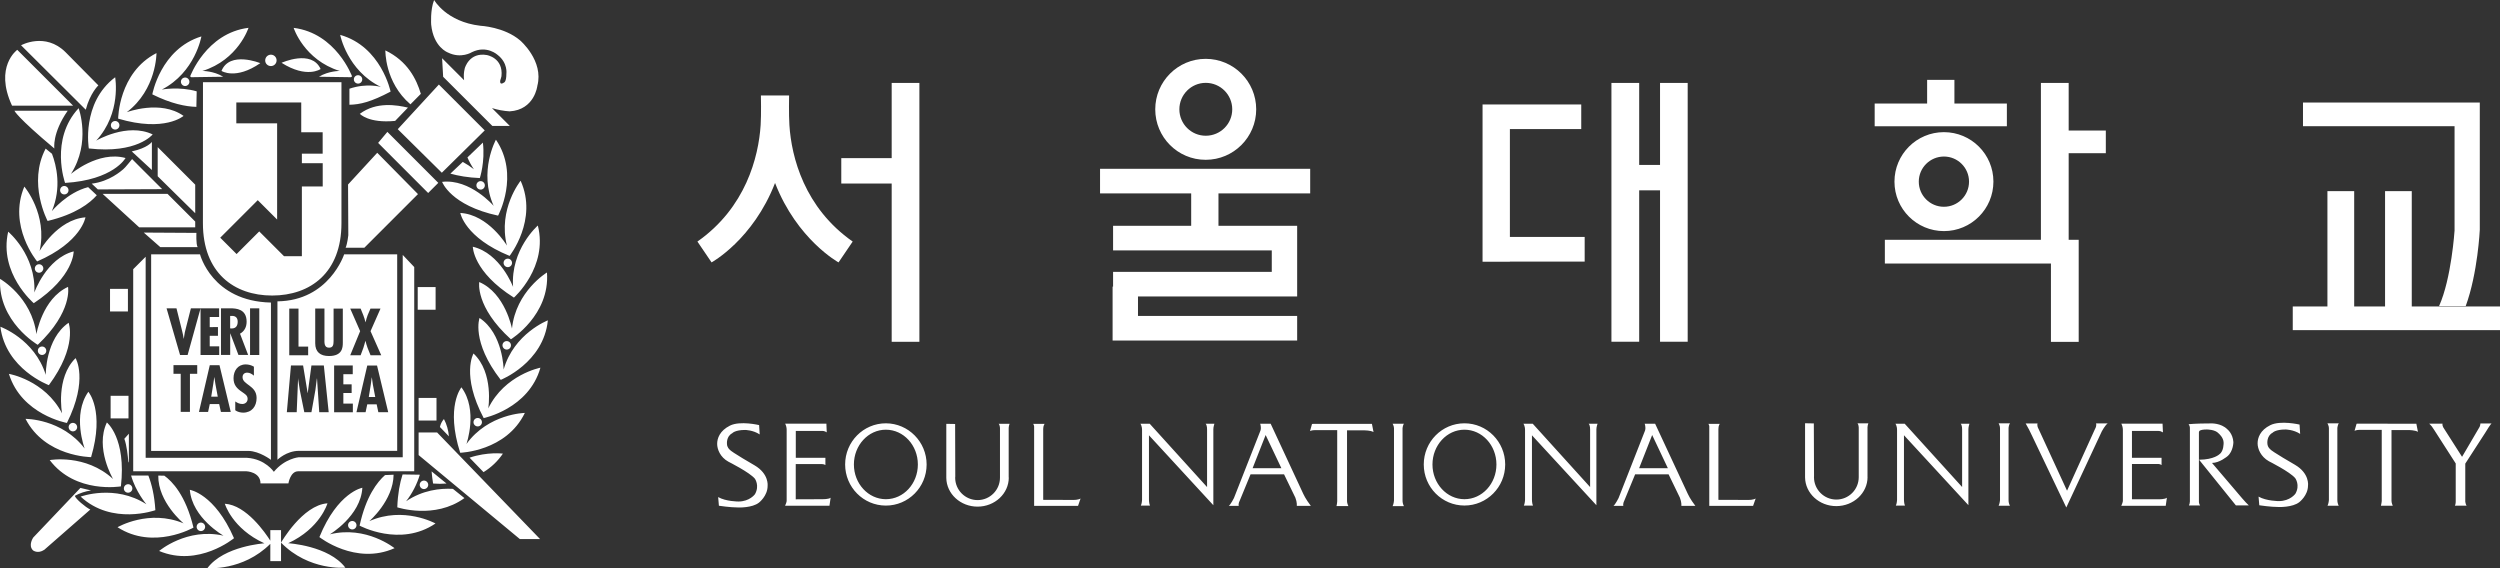 <?xml version="1.0" encoding="UTF-8"?>
<svg xmlns="http://www.w3.org/2000/svg" xml:space="preserve" x="0px" y="0px" viewBox="0 0 4737.1 1076.8">
  <rect x="0" y="0" width="4737.1" height="1076.8" fill="#333333" stroke="none"/>
  <g fill="#FFF">
    <path d="M1429.7 881.7s-45-25.9-47.4-30c0 0-4.8-4.2-4.8-10.5 0 0-1.7-14.2 10-20.3 0 0 5-6.2 24.4-6.2 0 0 15.1.1 27.6 8.5l-1.1-17.7s-35.9-8.7-55.3 1c-19.5 9.8-24.2 24.3-24.2 34.6s5.8 25.3 21.4 33.8c0 0 40.2 20.1 50.1 32.2 0 0 9.3 13 .2 29.2 0 0-9.8 14-31.5 14 0 0-23.7 0-38.3-8.4l1.4 16.4s21.3 3.3 37.2 3.3c0 0 25.8 1 38.7-9.2 0 0 16.4-12.5 16.4-31.8-.1.2 3.2-22.5-24.8-38.9M1507.8 946.1v-66.8h49c4.7 0 7.2 1.9 7.2 1.9v-13.7h-56.1v-51h50.6c2.9.1 5.7 1.1 8 2.8l-.6-16.5h-78.1c1.8 3.6 2.8 7.5 2.8 11.5v134s.6 2.2-3 10h84.1l2.2-15.2c-3.6 3-15.1 2.8-15.1 2.8l-51 .2zM1678.6 945.9c-33.4 0-60.6-29.5-60.6-65.8s27.1-65.9 60.6-65.9 60.6 29.5 60.6 65.9-27.1 65.8-60.6 65.8m0-143.8c-42.6 0-77.2 34.9-77.2 78s34.6 77.9 77.2 77.9 77.2-34.8 77.2-77.8-34.6-78-77.2-78.1M2774.9 945.9c-33.4 0-60.6-29.5-60.6-65.8s27.1-65.9 60.6-65.9 60.6 29.5 60.6 65.9-27.1 65.8-60.6 65.8m0-143.8c-42.6 0-77.1 34.9-77.1 78s34.6 77.8 77.1 77.8 77.2-34.8 77.2-77.8-34.5-78-77.2-78M1913 803h-20.8c2.2 1.5 2.6 7.8 2.6 7.8v94.3c0 23.4-19 42.5-42.4 42.5s-42.5-19-42.5-42.5l.2-2.2-.3-99.5-16.7-.3v102.5c.4 30.1 26.8 54.4 59.2 54.4 32.8 0 59.2-24.8 59.2-55.2h-.2v-94.2c.2-2.6.7-5.2 1.7-7.6M1976.7 947.1V812.9c0-6.7 2.7-9.7 2.7-9.7h-21.7c1.4 1.9 2 4.3 1.8 6.7v148.7h83.2l4.8-14c-5.1 2.9-13.2 2.7-13.2 2.7l-57.6-.2zM3256.1 947.1V812.9c0-6.7 2.6-9.7 2.6-9.7h-21.6c1.4 1.9 2 4.3 1.7 6.7v148.7h83l4.9-14c-5.1 2.9-13.3 2.7-13.3 2.7l-57.3-.2zM2287.2 813.9v109l-108.7-120h-17.6s3.1 3.7 3.1 11.9v132.6s-.3 6.7-2.2 10.5v.1h17.2c-1.9-4.1-1.9-11.2-1.9-11.2v-122l122 132.5v-144c0-4.5 2-10.4 2-10.4h-16.6c3 3 2.7 11 2.7 11M3013 813.9v109l-108.7-120h-17.7s3.1 3.7 3.1 11.9v132.6s-.3 6.7-2.2 10.5v.1h17.2c-1.9-4.1-1.9-11.2-1.9-11.2v-122l122.1 132.5v-144c0-4.5 2.2-10.4 2.2-10.4h-16.8c3 3 2.7 11 2.7 11M2373.5 887.1l24.7-62.8 29.8 62.8h-54.5zm34.2-84.2h-19.9s2.6 6.5.6 12.9l-50.3 128s-6.1 12.1-9.7 14.7h18.8c-1.1-4.8 1.8-9.6 1.8-9.6l20.6-50.1h63.5l21.4 44.2c3.6 9.1 2.7 15.5 2.7 15.5h26.6c-10-13-14.2-22.5-14.2-22.5l-61.9-133.1zM3105.9 887.1l24.7-62.8 29.7 62.8h-54.4zm30.3-84.2h-19.8s2.6 6.5.7 12.9l-50.2 128s-6.1 12.1-9.6 14.7h18.6c-1-4.8 1.8-9.6 1.8-9.6l20.6-50.1h63.4l21.4 44.2c3.6 9.1 2.8 15.5 2.8 15.5h26.5c-10-13-14.2-22.5-14.2-22.5l-62-133.1zM2487.2 803.3l-1.2.2-3.7 13.3s3.3-1.8 9.6-1.8h41.9v135s-.6 7-1.4 8.9h22.5s-2.5-5.2-2.5-9.2V815.4h32.6s12.3 0 17.6 3.3l-3-15.5h-112.4zM2660.2 802.9h-21.4s2.6 4.4 2.6 8.7v136.7s-.4 6.3-2.6 10.7h21.4c-1.8-3.4-2.7-7.2-2.6-11.1V811.2c-.1 0 .9-6.4 2.6-8.3M4348.6 880.7s-45-25.8-47.5-30c-2.9-2.7-4.7-6.5-4.8-10.5 0 0-1.6-14.2 10-20.3 0 0 5-6.1 24.5-6.1 0 0 15 .1 27.6 8.4l-1.1-17.7s-36-8.5-55.4 1.1-24.1 24.2-24.1 34.5 5.9 25.2 21.4 33.9c0 0 40.2 20.1 50 32.2 0 0 9.5 13 .3 29.2 0 0-9.8 14.1-31.5 14.1 0 0-23.6 0-38.4-8.5l1.4 16.4s21.5 3.3 37.2 3.3c0 0 25.9.9 38.6-9.2 0 0 16.5-12.5 16.5-31.5.1 0 3.3-22.9-24.7-39.3M4039.7 946v-66.8h48.9c2.6-.1 5.1.6 7.2 2v-13.8h-56.1v-50.8h50.6c2.9.1 5.7 1.1 8.1 2.7l-.7-16.5h-78.1c1.8 3.6 2.8 7.5 2.9 11.5v133.9s.6 2.4-3 10.2h84.2l2.2-15.3c-3.6 3.2-15.2 2.9-15.2 2.9h-51zM3540.2 802.1h-20.8c2.3 1.4 2.6 7.8 2.6 7.8v94.3c0 23.4-19 42.4-42.4 42.4s-42.4-19-42.4-42.4l.1-2.2-.4-99.7-16.6-.3v102.6c.4 30.1 26.8 54.4 59.1 54.4 32.8 0 59.3-24.7 59.3-55.2h-.1v-94.2c.1-2.5.7-5.1 1.6-7.5M3717.9 813.8v109l-108.8-119.9h-17.6s3.1 3.6 3.1 11.8v132.6s-.3 6.8-2.2 10.6v.2h17.2c-1.9-4.1-1.9-11.2-1.9-11.2V824.7l122.1 132.5V813.1c0-4.4 2-10.2 2-10.2h-16.6c3 2.9 2.7 10.9 2.7 10.9M4466.5 802.8l-1.2.2-3.8 13.3s3.4-1.8 9.6-1.8h41.9v135s-.8 7-1.5 8.8h22.4s-2.4-5.2-2.4-9.2V814.9h32.6s12.2 0 17.5 3.4l-3-15.4-112.1-.1zM4431.6 802.2h-21.5s2.8 4.5 2.8 8.8v136.5s-.4 6.3-2.6 10.8h21.2c-1.8-3.4-2.6-7.2-2.6-11V810.7s.9-6.5 2.7-8.5M3808.6 802.2h-21.5s2.6 4.5 2.6 8.8v136.5s-.4 6.3-2.6 10.8h21.4c-1.8-3.4-2.7-7.2-2.6-11V810.7c-.1 0 .8-6.5 2.7-8.5M3969.5 813.3l-52.8 116.5-53.7-116.5c-4.2-7.5-2.1-10.9-2.1-10.9h-22.6c4.4 7.5 8.4 15.2 12 23.1l65 136.1 67.4-144.5s6.1-11.3 11-14.8h-22.1c0 .2 2.1 3.6-2.1 11M4239.9 934.1l-48.5-56.9c14.4 0 29.4-12.8 29.4-12.8 11.1-9.5 11.1-26.7 11.1-26.7-1-16.2-11.4-24.2-11.4-24.2-12-12.2-31.1-11.2-31.1-11.2-30.1 0-42.4 1.5-42.4 1.5 1.6 2.1 2.5 4.6 2.5 7.2v139.3c-.1 2.6-.7 5.1-1.8 7.5h21.2c-1.5-2.1-2.3-4.7-2.3-7.2V871h.2l-.2-.1v-51.6l.4-1.7s.2-3.8 14.4-3.8c0 0 15.9-.2 22.5 7.4 0 0 9.5 7.8 9.5 17.6 0 0 .6 16-7.8 21.8 0 0-10.2 10.4-38.7 10.5l69.8 86.6h24.5c-5.4-4.5-21.3-23.6-21.3-23.6M4698.6 808.6l-33.4 57-35.5-55.6c-2.5-4.7-1.5-7.2-1.5-7.2H4603c3.6 3.3 6.7 7.2 9.1 11.4l41.1 64v71.7s.1 5.3-1.5 8.2h22.1c-1.7-1.8-2.5-7.6-2.5-7.6v-72l37.4-57.8c11.4-18.8 12.5-18.3 12.5-18.3H4700c-.1 2.2-.6 4.4-1.5 6.4M1495.8 237c-1.3-19.6-.6-56.1-.6-56.1h-53.4s.8 36.4-.5 56.1c-3.9 60.6-28.4 156.7-119.8 220.7l26.8 39.5s78.6-43 120.3-150.5c41.8 107.5 120.3 150.5 120.3 150.5l26.8-39.5c-91.5-63.9-116.1-160.1-119.9-220.7M2284.7 157c27.7 0 50.1 22.3 50.2 50s-22.3 50.1-50 50.2-50.1-22.3-50.2-50c0-27.7 22.4-50.2 50-50.2m0 145.8c52.8 0 95.6-42.9 95.6-95.7s-42.9-95.6-95.7-95.6c-52.8 0-95.6 42.9-95.6 95.7 0 52.8 42.7 95.6 95.4 95.6h.3M3731 344.2c0 26.3-21.3 47.6-47.6 47.6s-47.6-21.3-47.6-47.6 21.3-47.5 47.6-47.6c26.3 0 47.6 21.3 47.6 47.6 0-.1 0 0 0 0m-141.3 0c0 51.8 42 93.7 93.8 93.7s93.7-42 93.7-93.8-42-93.7-93.8-93.7c-51.7 0-93.7 42-93.7 93.8 0-.1 0 0 0 0M4651 436.8s-5.9 91.2-29.4 143.3h50.5c23-62.8 26.7-144.8 26.7-144.8v-241h-335v44.8H4651v197.7zM1689.6 647.6h52.5V157.2h-52.5v142.5h-95.5v48.1h95.5zM3106 360.6h39.5v286.9h52.4V157.2h-52.4v155.3H3106V157.2h-52.6v490.3h52.6z"></path>
    <path d="M3886.2 647.8h52.6V454.4h-19V290.3h70.4v-42.9h-70.4v-90.2h-52.6v297.2h-295.7v44.9h314.7zM2457.9 598.7h-301.6v-37h301.6V427.8h-149.1v-61.3h173.8v-46.6h-398.2v46.6h172.7v61.3h-148v46.7h300.7v40.6h-300.7v28h-.9v102.2H2457.9zM4569.9 580.7V362.2h-50.6v218.5h-58.5V362.2h-50.7v218.5h-65.7v44.8h392.7v-44.8z"></path>
    <path d="M3802.7 196.2h-99.4v-44.8h-51.7v44.8h-99.4v43h250.5zM3002.7 495.7V449H2861V244.5h135.2v-46.6h-187V496h51.8v-.3zM607.5 130.8c-17-37.8-74-11.8-74-11.8 48 30.4 74 11.8 74 11.8m-94.2-5.6c6 0 10.8-4.8 10.8-10.8s-4.8-10.8-10.8-10.8c-5.9 0-10.7 4.8-10.8 10.8-.1 6 4.8 10.8 10.8 10.8-.1.1-.1.1 0 0m130.5 9.3s-20.7-.4-39.5 10.9l60.7.9c1-.8 1.1-.8 2.1-1.6 0 0-30.2-81.9-110.7-91.9 0 0 19.4 60.6 87.4 81.7m42.6 15.9c0-4.4-3.6-8-8-7.9-4.4 0-8 3.6-7.9 8 0 4.4 3.6 7.9 8 7.9 4.3.1 7.9-3.5 7.9-8 0 .1 0 .1 0 0m-324.1-4.1 60.7-.9c-18.9-11.4-39.5-10.9-39.5-10.9 68-21.2 87.4-81.8 87.4-81.8-80.4 10-110.6 92-110.6 92l2 1.6m-19.5 8.6c0 4.4 3.6 8.1 8 8.1s8.1-3.6 8.1-8-3.6-8.1-8-8.1c-4.5 0-8.1 3.5-8.1 8m5 64.7c-43.8-31.1-107.6-7-107.6-7 56.7-43.1 56.3-112 56.3-112-72.1 37-72.6 124.2-72.6 124.2 88.3 26.2 123.8-5.1 123.8-5.1m24.4-17.1.6-29.5c-32.9-9.6-66-3.4-66-3.4C370 137 381.6 69 381.6 69c-77.5 23.8-93 109.8-93 109.8 35.8 17.8 63.5 23.2 83.6 23.7m349.5-37.8s-26.3-7.9-59.6 3.4v30.4c20.2-.4 40.8-5.3 78-24.9 0 0-17.6-85.5-95.5-107.5-.1-.1 13.1 67.6 77.1 98.6m-302-30.3s26.6 17.6 73.5-14.7c0 0-58-23.8-73.5 14.7M825.4 544h-33.9v42.9h33.9V544zM734 249.9l-17.5 20.9 94.8 94.9 19.2-19.2-96.5-96.6zm184.5-2.8-86.9-86.9-77.9 84.6 83.5 82.5 81.3-80.2zm-708.4-9.7c0 4.4 3.6 8.1 8.1 8.1s8.1-3.6 8.1-8.1-3.6-8.1-8.1-8.1c-4.4 0-8 3.5-8.1 7.9v.2M853.4 329c15 4.2 33.3 7.5 55.8 8.4 0 0 10.2-30.4 5.8-67.2l-29.3 28.1c3.3 7.8 7.4 15.3 12.2 22.4-6.6-5.2-13.6-9.8-21-13.9L853.4 329zm-26.3 425h-33.9v42.9h33.9V754zm-49.4-556.3 19.7-19.9c-8.3-28.1-25.3-62.1-67.2-82.3.1-.1-1.7 60.1 47.5 102.2m176.5 300.4c0 4.4 3.6 8.1 8 8.1s8-3.6 8-8-3.6-8.1-8-8.1-8 3.5-8 7.9v.1M848.5 99.4c25.3 12.6 45.8-.6 45.8-.6 28.2-13.8 48.7 5.3 48.7 5.3 19.7 15.4 16.5 35.7 16.5 35.7 0 15.6-4.5 16.6-4.5 16.6-9.4 6.4-7-4.4-7-4.4.3-.1 2.2-7.6 2.2-7.6 3.7-35-27.8-40.1-27.8-40.1-33.4-5.8-41.7 25-41.7 25-1.9 7.4-2.4 15.1-1.3 22.7l-41.7-41.7 2 35.2 93.2 93.1H966l-33.8-33.8c10.9 3.4 22.1 5.5 33.5 6.2 47.5-2.9 52.5-48.4 52.5-48.4 12.5-47.5-32.5-85.9-32.5-85.9-30-25.8-75.5-27.9-75.5-27.9C845.5 41.3 822.6 0 822.6 0 815 18.8 817 46.6 817 46.6c4.3 42.8 31.5 52.8 31.5 52.8m117.1 385.5s54.2-68.4 20.9-142.4c0 0-43.3 53.6-26 122.8 0 0-34.8-58.7-88.3-61.8 0 0 8.2 46.7 93.4 81.4m-54.9-125.6c4.4 0 8-3.6 8-8s-3.6-8.1-8-8.1-8 3.6-8 8 3.5 8 7.9 8c0 .2 0 .2.1.1m-162-130.2 24.3-25.2c-20.8-4.8-59.7-11.8-91.2 11.8 0-.1 16.2 18.3 66.9 13.4m195.1 179.5s41.5-76.8-4.1-143.9c0 0-33.3 60.3-4.3 125.4 0 0-44.4-51.7-97.7-45.5 0 .1 16.2 44.7 106.1 64M659.5 995.2c0 4.4 3.6 8 8 8s8-3.6 8-8-3.6-8-8-8-8 3.6-8 8m40.3-7.7s45.5-39.1 46-88l-16.2.7c-14.7 12.9-36.2 40.3-48.2 95.8 0 0 76.8 41.5 143.8-4.1 0 0-60.3-33.4-125.4-4.4m-74.9 25s58.7-34.8 61.7-88.3c0 0-46.7 8.2-81.4 93.5 0 0 68.4 54.1 142.4 21-.1 0-53.7-43.4-122.7-26.2m-78.9 16.8c61-28.2 74.5-75.6 74.5-75.6-47.4 3.3-88 74.5-88 74.5 53 54.2 121.9 47.4 121.9 47.4-31.6-41.8-108.3-46.3-108.4-46.3m-33.8-24.8v20c-9.2-14.5-45.4-67.5-86.2-70 0 0 13.9 47.2 75 75 0 0-76.8 5-108 47 0 0 66.9 6.1 119.2-46v32.7h20.3v-58.7h-20.3zm281-185.1v42.9l191.9 159.2h38.3L828.2 819.4h-35zm-23.7 130.4c11.7-15 20.5-32.1 26-50.3l-32.7-.5c-5.2 16-9.1 36.5-10 62.3 0 0 70.7 23.5 127.2-17.5l-21.8-17.5c-24.2-1.3-57.3 2.3-88.7 23.5m-380.8 48.5c0-4.4-3.6-8.1-8-8.1s-8.1 3.6-8.1 8 3.6 8.1 8 8.1c4.4.1 8-3.5 8.1-8 0 .1 0 .1 0 0m536.5-224.5s11-67.3-28-104c0 0-23.7 41 19.3 122.4 0 0 85.5-17.5 107.5-95.5 0 0-67.7 13.2-98.8 77.1m-79.1 142.4-28.3-23c.6 7.2 1.5 14.8 2.8 23 8.5.7 17 .7 25.5 0m-42.8 10.5c4.4 0 8.1-3.6 8.1-8s-3.6-8.1-8-8.1-8.1 3.6-8.1 8v.1c0 4.4 3.6 8 8 8M130.1 809.3c0 4.4 3.6 8.1 8 8.1s8.1-3.6 8.1-8-3.6-8.1-8-8.1h-.1c-4.4 0-8 3.6-8 8M71.5 653.4c66.8-63.4 57.4-109.8 57.4-109.8C80.1 565.9 69 633.2 69 633.2 60 562.5.1 528.4.1 528.4c-3.9 81 71.4 125 71.4 125m.2 11.2c0 4.4 3.6 8 8 8s8-3.6 8-8-3.6-8-7.9-8c-4.5-.1-8.1 3.5-8.1 8 0-.1 0-.1 0 0m114.7-502.8-62.2-62.9C85.6 60.4 39.9 85.8 39.9 85.8l122.6 122.1c8.2-31.4 23.9-46.2 23.9-46.1m-47.9 38.4L32.7 94.4s-44.2 31.8-9.9 105.8h115.7zM92.6 729.8c54.8-74 37.4-118.2 37.4-118.2-44.2 30.5-43.3 98.7-43.3 98.7-21.2-68-86-91.2-86-91.2 10.1 80.5 92 110.7 91.9 110.7m49.2 209.7c9.6-5.2 19.9-8.6 30.7-10.2l-20.1-4.8-1.9 2.5c.6-.9 1.3-1.7 1.9-2.5l-89.4 94s-10.2 14.7-.5 24.3c0 0 9 7.3 21.5-1.1l87.1-76.2c-9-4.4-28.2-20.4-29.3-26m169.5-38.2-11.4-.1c-.6 50.6 48 90.5 48 90.5-65.7-27.5-125.2 7.3-125.2 7.3 68.1 44 143.9.7 143.9.7-14.7-61.5-40.6-87.9-55.3-98.4m-184.5-99.9c41.1-82.3 16.4-122.8 16.4-122.8-38.2 37.7-25.6 104.7-25.6 104.7C84.8 720 16.9 708.4 16.9 708.4c23.9 77.5 109.8 93 109.9 93m232.9 126.7c4.4 53.5 63.8 86.9 63.8 86.9-69.4-15.7-122 29-122 29 74.7 31.5 141.9-24.2 141.9-24.2-36.8-84.5-83.7-91.7-83.7-91.7M168.3 281.3c91.5 10.5 121-26.6 121-26.6-48.4-23-107.1 11.8-107.1 11.8 48.4-52.3 36-120.1 36-120.1-64.7 48.9-49.9 135-49.9 134.9m4.3 584.9c26.1-88.2-5.2-123.8-5.2-123.8-31 43.7-7 107.5-7 107.5-43.1-56.7-112-56.2-112-56.2 37 72.1 124.3 72.5 124.2 72.5M841.2 794c-3.8 4.3-6.4 9.5-7.6 15.1l17 17.7c-.9-11.5-4.1-22.7-9.4-32.8M272.4 440.7l31.4 27.6h70.7c-3.4-5.6-2.3-27-2.3-27l-99.8-.6zm175.4-207v-39.5h123v56.4h40.6v40.6H572v18.1h39.5v44H572v132.1h-33.9l-46.9-46.9-42.9 42.9-31-31 71.1-71.1 36.7 36.7V233.7h-77.3zM384.5 423c0 93.7 58.8 137 131.2 137 72.5-.1 131.3-43.2 131.3-137V155.8H384.6s-.1 173.6-.1 267.2m-96.7-154.1s-7.9 11.5-38.1 18l38.1 35.2v-53.2zm335.6 389.9c8.5 0 8.5-6.5 8.7-13v-61h17.5v64.5c0 9.4-1 25.3-26.3 25.3-16.3 0-26-7.6-26-24.2v-65.8h17.5V642c-.1 6.7-1 16.8 8.6 16.8m45 33.7V709h-17.8v19.2h15.7v16.5h-15.7v20h18v16.5h-35.5v-88.7h35.3zm-4.8-107.8h19.7l5 12.3c1.5 4.3 3.3 8.9 4.2 13.5h.2c1-4.6 2.4-9.1 4-13.5l5.3-12.3h19l-18.9 42.8 20.3 45.7h-20.3l-5.6-14c-1.7-4.5-2.8-8.8-4-13.2h-.2c-1.3 4.5-2.3 8.8-3.8 13.2l-5.2 14h-19.7l18.8-45.7-18.8-42.8zm53.3 196.4-3.2-15h-17.8l-3.2 15h-17.3l20.5-88.5h18.5l21.2 88.5h-18.7zm-112 0-4.2-63.8h-.3l-2.8 21.8-7.5 42h-13.5l-8.6-42.4-3-19.8v-1.7h-.2l-2.6 63.8h-18.7l7.8-88.5h23l8.6 52.2h.2l7-52.2h23.5l9.2 88.5-17.9.1zm-56.8-196.4h17.5v72.1h18.3v16.4h-35.8v-88.5zM525.7 571v300.2s17-16.9 40.7-16.9h186.2V481.9H652.1s-28.5 87.9-126.4 89.1m-75.3 38.6c0-6.3-3-11.5-11.9-11h-2.4v23.6l3.1.2c8.1-.1 11.2-5.5 11.2-12.8m254.2 105.6h-.2l-1.8 13.4-3.8 23.6H711l-4.5-23.6-1.9-13.4zM233.3 320.9c-3.1 2.5-25.5 23-59.5 27.1l11.6 10.9 121.9-.5-37.9-37.8-19.1-19.2c0-.1-13.6 17.2-17 19.5M913.2 800c0-4.4-3.6-8-8-8s-8 3.6-8 8 3.6 8 8 8 8-3.6 8-8m47-137.6c4.4 0 8-3.6 8-8.1 0-4.4-3.6-8-8.1-8-4.4 0-8 3.6-8 8 .1 4.5 3.7 8.1 8.1 8.1m-51.6-59.9s-16.2 44.6 40.2 117.3c0 0 81.2-32.2 89.3-112.8 0 0-64.3 24.8-83.8 93.2 0 0-.9-68.2-45.7-97.7m61.5 20.1s-12.7-67-62-88.2c0 0-8.2 46.7 60 108.5 0 0 74.3-45.8 68.3-126.6.1-.1-59 35.5-66.3 106.3m-95.8 111.3s-30.5 36.3-2.3 124c0 0 87.2-2.5 122.5-75.5 0 0-68.9 1.2-110.7 58.9 0 .1 22.6-64.3-9.5-107.4m97.9-190.3s-24-63.8-76.3-76.1c0 0 0 47.4 77.9 96.4 0 0 65.2-58 45.3-136.6 0 0-52 45.3-46.9 116.3m-56 351c14.6-9 27.1-20.9 36.7-35.1 0 0-29.1-3.8-63.2 7.7l26.5 27.4zm-508-166.5-2-13.4h-.2l-2 13.4-3.8 23.5h12.4l-4.4-23.5zM149 205c-55.2 59.4-25.7 141.6-25.7 141.6 91.9-5.6 114.6-47.2 114.6-47.2-51.8-14.2-103.5 30.2-103.5 30.2C172.9 269.6 149 205 149 205m344.6 711h52.9s3.5-23 18.5-23h219.9V506l-21.8-23v383.4h-197s-26.5 2.3-47.2 27.6c0 0-16.1-24.2-50.6-26.5H276v-381l-23.6 23.6V893h214.7s26.5 1.1 26.5 23M82.1 508.7c0-4.4-3.6-8-8.1-8-4.4 0-8 3.6-8 8.1 0 4.4 3.6 8 8.1 8 4.4-.1 7.9-3.7 8-8.1M75 475.6c15.7-69.4-28.9-122-28.9-122-31.6 74.6 24.2 141.8 24.2 141.8 84.4-36.7 91.6-83.6 91.6-83.6-53.5 4.3-86.9 63.8-86.9 63.8M15.5 439C-2.6 518 64 574.5 64 574.5c76.7-50.8 75.6-98.2 75.6-98.2-51.9 13.5-74.5 77.9-74.5 77.9C68.5 483 15.5 439 15.5 439M103 281.4s-4.6-28.7 25.3-71.6h-101s4.3 11.7 75.7 71.6m266.9 149.4v-11l-52.5-52.5h-123l69.4 63.5h106.1zM243.2 875c.3 3.7 1-.8 1-.8v-52.4l-8.6 9.6c4.8 13.2 6.5 32.1 7.6 43.6M113.9 360.5c0 4.4 3.6 8 8 7.9 4.4 0 8-3.6 7.9-8 0-4.4-3.6-7.9-8-8-4.4 0-7.9 3.6-7.9 8.1m128.8 573.1c4.4 0 8.1-3.6 8.1-8s-3.6-8.1-8-8.1-8.1 3.6-8.1 8c-.1 4.5 3.5 8.1 8 8.1-.1 0-.1 0 0 0M298.8 334l71.1 70v-54.1l-71.1-71.1V334zm-55.3 416h-33.9v42.8h33.9V750zm471.3-460.5-55.3 60.1.5 96.1s-1.7 15.9-5.1 23.7h35.5L792 367.8l-77.2-78.3zM415.2 584.2v16.4h-17.8v19.2H413v16.5h-15.6v20h18v16.4H380v-88.4l-24.5 88.4h-14.3l-25.6-88.5h18.8l10.6 42.5c1.5 5 2.1 10.1 3.1 15.1h.2c1-5.2 1.3-10.2 2.7-15.3l10.7-42.2h53.5zm22 196.3h-18.6l-3.3-14.9h-17.8l-3.2 14.9H377l20.5-88.5h18.4l21.3 88.5zm-18.5-196.3h17.6c11.1 0 31 1.2 31 25.3 0 9.8-3.9 18-12.5 22.8l15.4 40.3h-18.4l-15.4-40.8h-.2v40.8h-17.5v-88.4zm55.1 0h17.5v88.5h-17.5v-88.5zm-13 197.7c-5 0-11-1.5-15-4.5v-16.7c4.1 2.8 8.1 4.8 13.3 4.8 5.6 0 10.1-3.8 10.1-9.7 0-6.8-5.5-9.4-10.4-13-10.1-6.8-16.3-13.3-16.3-26.2 0-14 8.1-26.1 23.1-26.1 5.5 0 10.8 1.5 15.5 4.3v17c-3.5-3-7.9-5.7-12.6-5.7-5.5 0-8.9 3.3-8.9 8.7 0 14.5 26.6 15.4 26.6 39.3 0 15.8-9 27.7-25.4 27.8m-87.1-73.6h-13.8v72.1h-17.5v-72.1h-13.7v-16.4h45v16.4zm-87.3-226.4v372.5H471c20.9.5 42.4 16.9 42.4 16.9v-298C401.5 570.9 379 481.9 379 481.9h-92.6zm8 484.8c-1.8-28.4-6.9-49.1-13.3-65.7h-32.7c8.8 31 29 54.5 29 54.5C217.5 917 152.8 941 152.8 941c59.4 55.2 141.6 25.7 141.6 25.7M183.4 370 167 354.6C127.2 364.7 98.3 400 98.3 400c18.7-44.6 8.6-86.5.2-108.6l-12-9.8C52 347 90.2 418.7 90.2 418.7c53.1-12.7 80-33.7 93.2-48.7M94.2 871.8c48.9 64.6 134.9 49.8 134.9 49.8 10.4-91.5-26.6-121.1-26.6-121.1-23 48.5 11.8 107.2 11.8 107.2-52.3-48.2-120.1-35.9-120.1-35.9m148.2-324.5h-33.9v42.9h33.9v-42.9z"></path>
  </g>
</svg>
